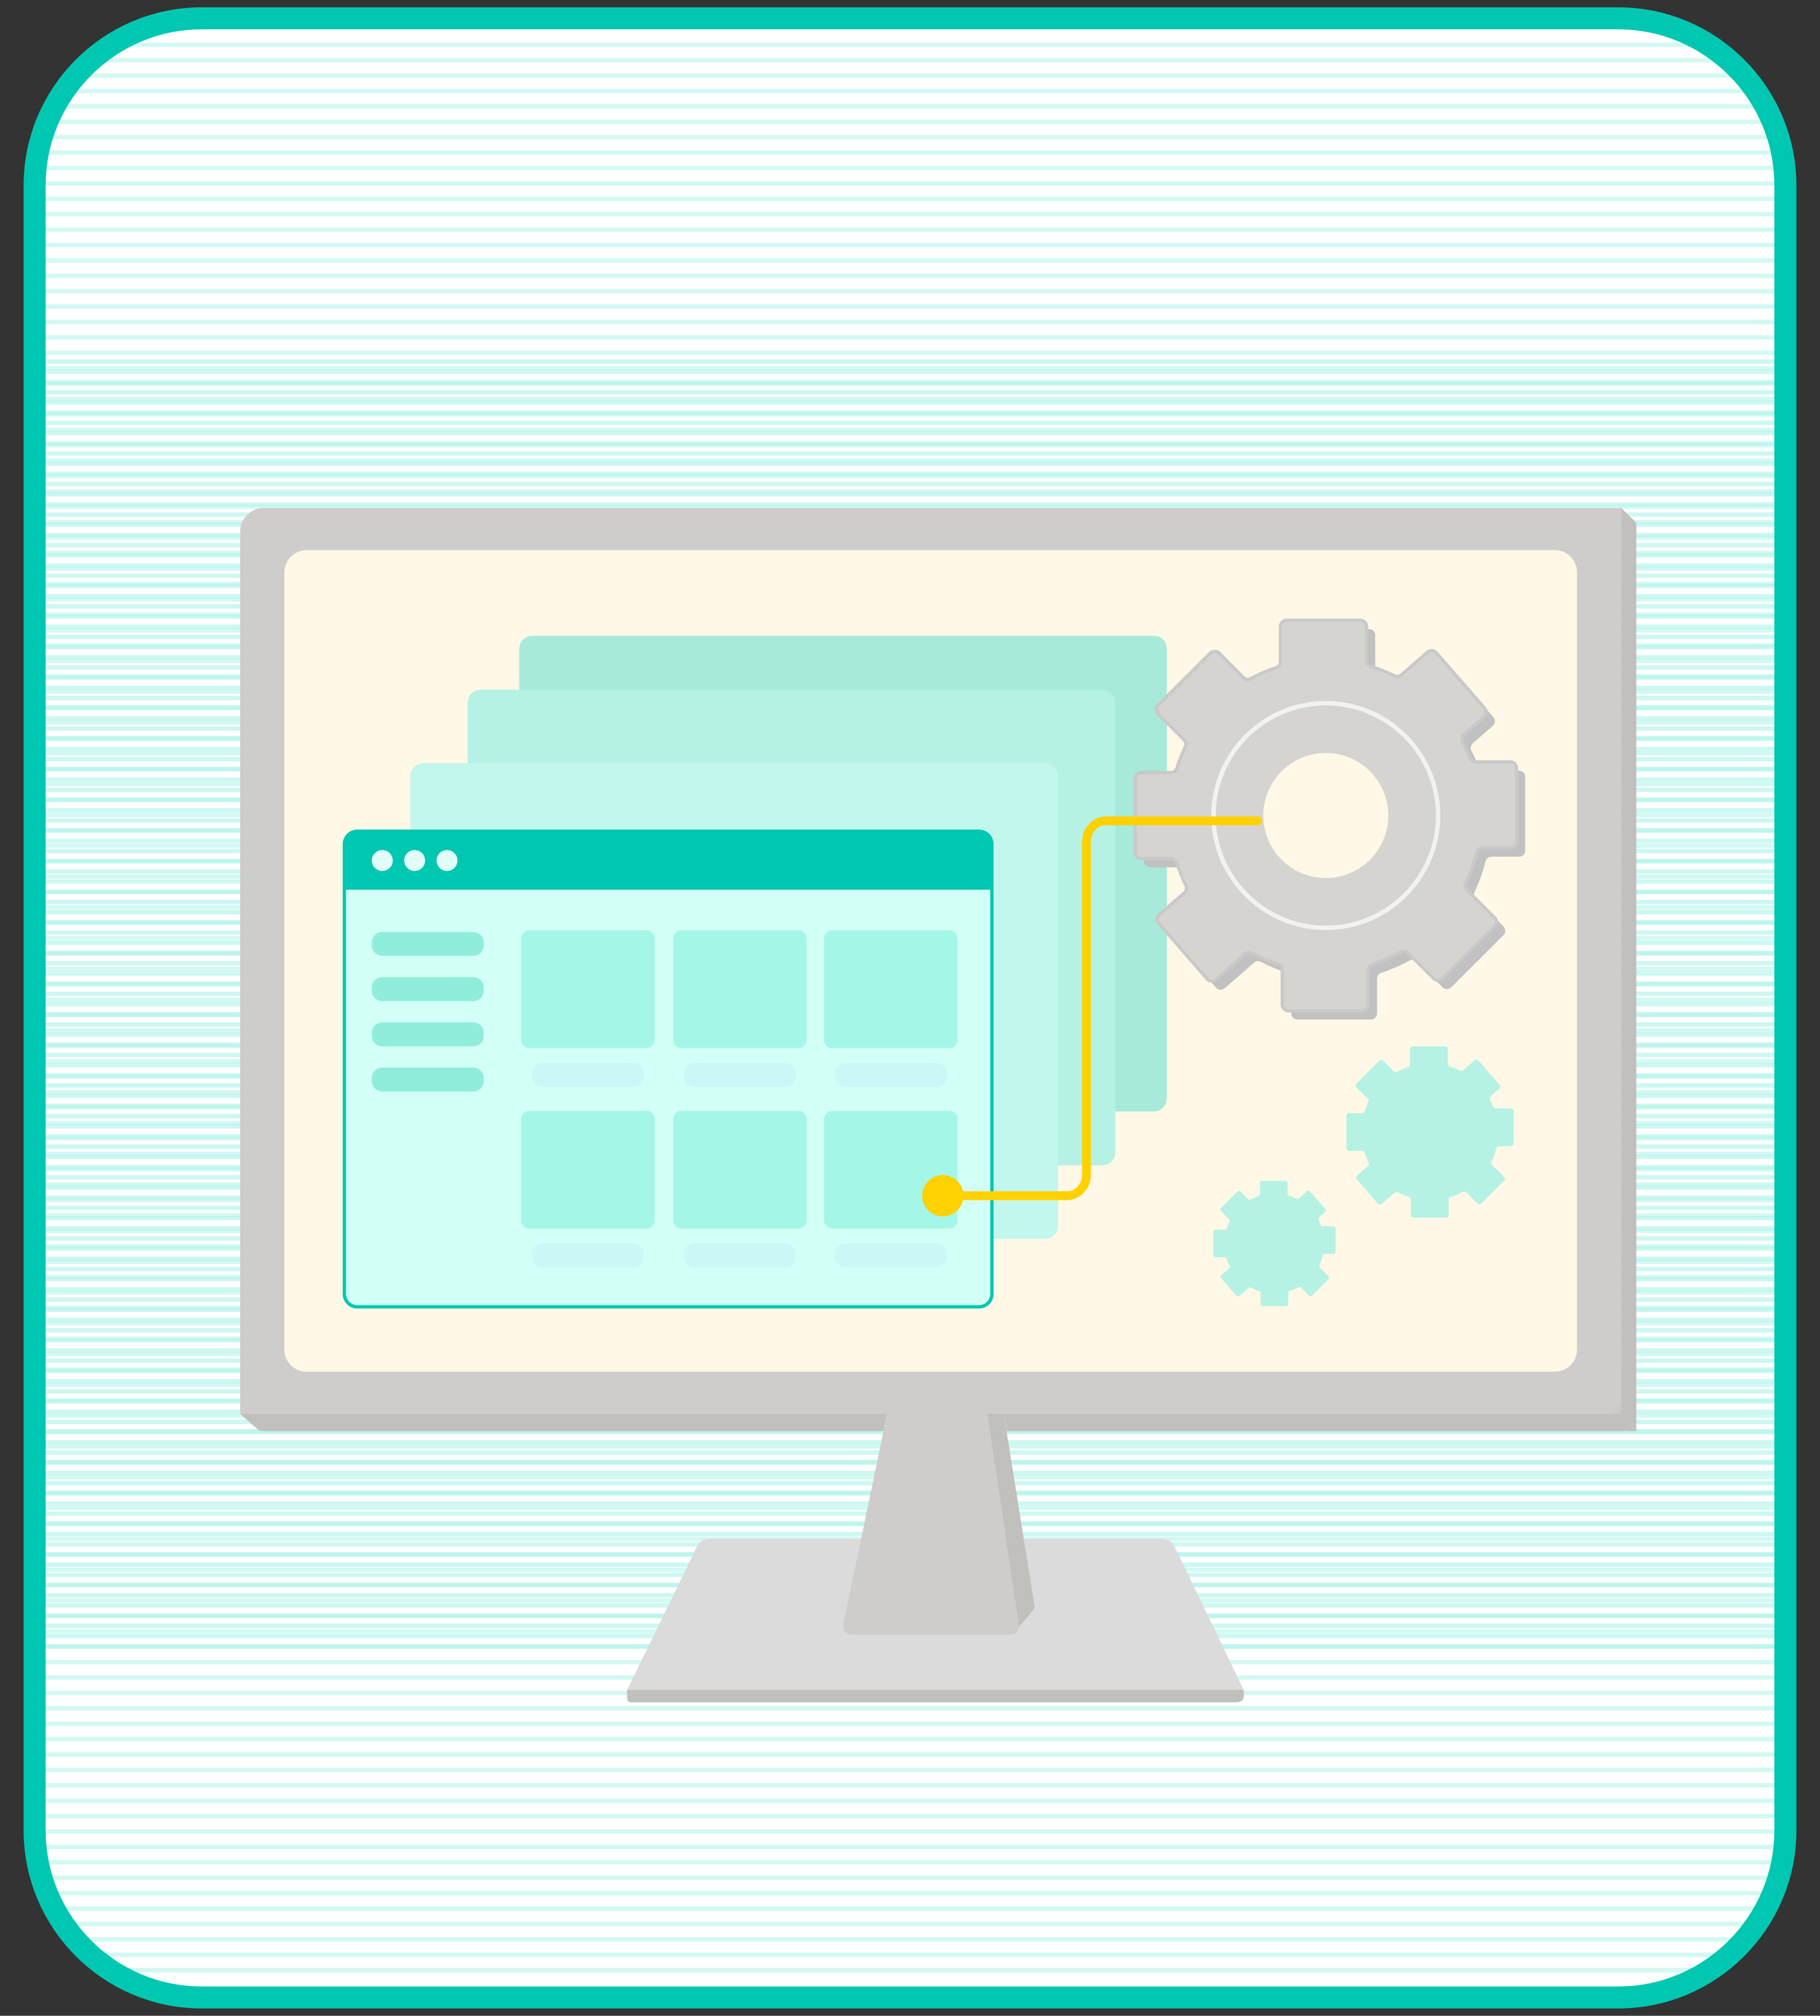 <?xml version="1.0" encoding="utf-8"?>
<!-- Generator: Adobe Illustrator 23.0.3, SVG Export Plug-In . SVG Version: 6.00 Build 0)  -->
<svg version="1.1" xmlns="http://www.w3.org/2000/svg" xmlns:xlink="http://www.w3.org/1999/xlink" x="0px" y="0px"
	 viewBox="0 0 413.21 457.63" style="enable-background:new 0 0 413.21 457.63;" xml:space="preserve">
<rect x="0" y="0" width="413.21" height="457.63" fill="#333333" stroke="none"/>
<style type="text/css">
	.st0{fill:#D7FFF9;}
	.st1{clip-path:url(#SVGID_2_);}
	.st2{fill:#2C4153;}
	.st3{fill:#58595B;}
	.st4{display:none;}
	.st5{display:inline;fill:#C1F4EC;}
	.st6{display:inline;fill:#A2F2E3;}
	.st7{display:inline;}
	.st8{fill:#00C7B1;}
	.st9{fill:none;stroke:#00C7B1;stroke-width:11;stroke-miterlimit:10;}
	.st10{fill:none;stroke:#00C7B1;stroke-width:10;stroke-miterlimit:10;}
	.st11{fill:#C1F4EC;}
	.st12{fill:#A2F2E3;}
	.st13{fill:none;}
	.st14{fill:#FFFFFF;}
	.st15{opacity:0.55;}
	.st16{fill:#AEF4E9;}
	.st17{fill:none;stroke:#AEF4E9;stroke-miterlimit:10;}
	.st18{opacity:0.6;}
	.st19{fill:#C9C9C9;}
	.st20{fill:#CECDCC;}
	.st21{fill:#DBDBDB;}
	.st22{fill:#FFF8E6;}
	.st23{fill:#C1C0BD;}
	.st24{fill:#A7EAD9;}
	.st25{fill:#B6F2E4;}
	.st26{fill:#C1F7EC;}
	.st27{fill:#C1C1C1;}
	.st28{fill:#D6D4D0;}
	.st29{fill:#D2FFF6;}
	.st30{fill:#E1FFF8;}
	.st31{fill:#A4F7E7;}
	.st32{fill:#91EDDB;}
	.st33{fill:#CBF7F6;}
	.st34{fill:#F1F2F2;}
	.st35{fill:#FFD100;}
</style>
<g id="Layer_1">
</g>
<g id="Layer_2">
</g>
<g id="Layer_3">
	<g>
		<path class="st14" d="M368.9,453.46H41.15c-18.39,0-33.29-14.9-33.29-33.29V40.9c0-20.29,16.45-36.74,36.74-36.74h323.53
			c20.55,0,37.21,16.66,37.21,37.21v375.64C405.35,437.14,389.03,453.46,368.9,453.46z"/>
		<g class="st15">
			<rect x="23.61" y="9.66" class="st16" width="366.52" height="1"/>
			<rect x="19.95" y="13.16" class="st16" width="373.02" height="1"/>
			<rect x="16.57" y="16.66" class="st16" width="379.82" height="1"/>
			<rect x="13.94" y="20.15" class="st16" width="385.11" height="1"/>
			<rect x="11.9" y="23.65" class="st16" width="389.23" height="1"/>
			<rect x="10.33" y="27.15" class="st16" width="392.4" height="1"/>
			<rect x="7.86" y="30.64" class="st16" width="397.49" height="1"/>
			<rect x="7.86" y="34.14" class="st16" width="397.49" height="1"/>
			<rect x="7.86" y="37.64" class="st16" width="397.49" height="1"/>
			<rect x="7.86" y="41.14" class="st16" width="397.49" height="1"/>
			<rect x="7.86" y="44.63" class="st16" width="397.49" height="1"/>
			<rect x="7.86" y="48.13" class="st16" width="397.49" height="1"/>
			<rect x="7.86" y="51.63" class="st16" width="397.49" height="1"/>
			<rect x="7.86" y="55.12" class="st16" width="397.49" height="1"/>
			<rect x="7.86" y="58.62" class="st16" width="397.49" height="1"/>
			<rect x="7.86" y="62.12" class="st16" width="397.49" height="1"/>
			<rect x="7.86" y="65.61" class="st16" width="397.49" height="1"/>
			<rect x="7.86" y="69.11" class="st16" width="397.49" height="1"/>
			<rect x="7.86" y="72.61" class="st16" width="397.49" height="1"/>
			<rect x="7.86" y="76.1" class="st16" width="397.49" height="1"/>
			<rect x="7.86" y="79.6" class="st16" width="397.49" height="1"/>
			<rect x="7.86" y="83.1" class="st16" width="397.49" height="1"/>
			<rect x="7.86" y="86.59" class="st16" width="397.49" height="1"/>
			<rect x="7.86" y="90.09" class="st16" width="397.49" height="1"/>
			<rect x="7.86" y="93.59" class="st16" width="397.49" height="1"/>
			<rect x="7.86" y="97.09" class="st16" width="397.49" height="1"/>
			<rect x="7.86" y="100.58" class="st16" width="397.49" height="1"/>
			<rect x="7.86" y="104.08" class="st16" width="397.49" height="1"/>
			<rect x="7.86" y="107.58" class="st16" width="397.49" height="1"/>
			<rect x="7.86" y="111.07" class="st16" width="397.49" height="1"/>
			<rect x="7.86" y="114.57" class="st16" width="397.49" height="1"/>
			<rect x="7.86" y="118.07" class="st16" width="397.49" height="1"/>
			<rect x="7.86" y="121.56" class="st16" width="397.49" height="1"/>
			<rect x="7.86" y="125.06" class="st16" width="397.49" height="1"/>
			<rect x="7.86" y="128.56" class="st16" width="397.49" height="1"/>
			<rect x="7.86" y="132.05" class="st16" width="397.49" height="1"/>
			<rect x="7.86" y="135.55" class="st16" width="397.49" height="1"/>
			<rect x="7.86" y="139.05" class="st16" width="397.49" height="1"/>
			<rect x="7.86" y="142.54" class="st16" width="397.49" height="1"/>
			<rect x="7.86" y="146.04" class="st16" width="397.49" height="1"/>
			<rect x="7.86" y="149.54" class="st16" width="397.49" height="1"/>
			<rect x="7.86" y="153.03" class="st16" width="397.49" height="1"/>
			<rect x="7.86" y="156.53" class="st16" width="397.49" height="1"/>
			<rect x="7.86" y="160.03" class="st16" width="397.49" height="1"/>
			<rect x="7.86" y="163.53" class="st16" width="397.49" height="1"/>
			<rect x="7.86" y="167.02" class="st16" width="397.49" height="1"/>
			<rect x="7.86" y="170.52" class="st16" width="397.49" height="1"/>
			<rect x="7.86" y="174.02" class="st16" width="397.49" height="1"/>
			<rect x="7.86" y="177.51" class="st16" width="397.49" height="1"/>
			<rect x="7.86" y="181.01" class="st16" width="397.49" height="1"/>
			<rect x="7.86" y="184.51" class="st16" width="397.49" height="1"/>
			<rect x="7.86" y="188" class="st16" width="397.49" height="1"/>
			<rect x="7.86" y="191.5" class="st16" width="397.49" height="1"/>
			<rect x="7.86" y="195" class="st16" width="397.49" height="1"/>
			<rect x="7.86" y="198.49" class="st16" width="397.49" height="1"/>
			<rect x="7.86" y="201.99" class="st16" width="397.49" height="1"/>
			<rect x="7.86" y="205.49" class="st16" width="397.49" height="1"/>
			<rect x="7.86" y="208.98" class="st16" width="397.49" height="1"/>
			<rect x="7.86" y="212.48" class="st16" width="397.49" height="1"/>
			<rect x="7.86" y="215.98" class="st16" width="397.49" height="1"/>
			<rect x="7.86" y="219.47" class="st16" width="397.49" height="1"/>
			<rect x="7.86" y="222.97" class="st16" width="397.49" height="1"/>
			<rect x="7.86" y="226.47" class="st16" width="397.49" height="1"/>
			<rect x="7.86" y="229.97" class="st16" width="397.49" height="1"/>
			<rect x="7.86" y="233.46" class="st16" width="397.49" height="1"/>
			<rect x="7.86" y="236.96" class="st16" width="397.49" height="1"/>
			<rect x="7.86" y="240.46" class="st16" width="397.49" height="1"/>
			<rect x="7.86" y="243.95" class="st16" width="397.49" height="1"/>
			<rect x="7.86" y="247.45" class="st16" width="397.49" height="1"/>
			<rect x="7.86" y="250.95" class="st16" width="397.49" height="1"/>
			<rect x="7.86" y="254.44" class="st16" width="397.49" height="1"/>
			<rect x="7.86" y="257.94" class="st16" width="397.49" height="1"/>
			<rect x="7.86" y="261.44" class="st16" width="397.49" height="1"/>
			<rect x="7.86" y="264.93" class="st16" width="397.49" height="1"/>
			<rect x="7.86" y="268.43" class="st16" width="397.49" height="1"/>
			<rect x="7.86" y="271.93" class="st16" width="397.49" height="1"/>
			<rect x="7.86" y="275.43" class="st16" width="397.49" height="1"/>
			<rect x="7.86" y="278.92" class="st16" width="397.49" height="1"/>
			<rect x="7.86" y="282.42" class="st16" width="397.49" height="1"/>
			<rect x="7.86" y="285.92" class="st16" width="397.49" height="1"/>
			<rect x="7.86" y="289.41" class="st16" width="397.49" height="1"/>
			<rect x="7.86" y="292.91" class="st16" width="397.49" height="1"/>
			<rect x="7.86" y="296.41" class="st16" width="397.49" height="1"/>
			<rect x="7.86" y="299.9" class="st16" width="397.49" height="1"/>
			<rect x="7.86" y="303.4" class="st16" width="397.49" height="1"/>
			<rect x="7.86" y="306.9" class="st16" width="397.49" height="1"/>
			<rect x="7.86" y="310.39" class="st16" width="397.49" height="1"/>
			<rect x="7.86" y="313.89" class="st16" width="397.49" height="1"/>
			<rect x="7.86" y="317.39" class="st16" width="397.49" height="1"/>
			<rect x="7.86" y="320.88" class="st16" width="397.49" height="1"/>
			<rect x="7.86" y="324.38" class="st16" width="397.49" height="1"/>
			<rect x="7.86" y="327.88" class="st16" width="397.49" height="1"/>
			<rect x="7.86" y="331.37" class="st16" width="397.49" height="1"/>
			<rect x="7.86" y="334.87" class="st16" width="397.49" height="1"/>
			<rect x="7.86" y="338.37" class="st16" width="397.49" height="1"/>
			<rect x="7.86" y="341.86" class="st16" width="397.49" height="1"/>
			<rect x="7.86" y="345.36" class="st16" width="397.49" height="1"/>
			<rect x="7.86" y="348.86" class="st16" width="397.49" height="1"/>
			<rect x="7.86" y="352.36" class="st16" width="397.49" height="1"/>
			<rect x="7.86" y="355.85" class="st16" width="397.49" height="1"/>
			<rect x="7.86" y="359.35" class="st16" width="397.49" height="1"/>
			<rect x="7.86" y="362.85" class="st16" width="397.49" height="1"/>
			<rect x="7.86" y="366.34" class="st16" width="397.49" height="1"/>
			<rect x="7.86" y="369.84" class="st16" width="397.49" height="1"/>
			<rect x="7.86" y="373.34" class="st16" width="397.49" height="1"/>
			<rect x="7.86" y="376.83" class="st16" width="397.49" height="1"/>
			<rect x="7.86" y="380.33" class="st16" width="397.49" height="1"/>
			<rect x="7.86" y="383.83" class="st16" width="397.49" height="1"/>
			<rect x="7.86" y="387.32" class="st16" width="397.49" height="1"/>
			<rect x="7.86" y="390.82" class="st16" width="397.49" height="1"/>
			<rect x="7.86" y="394.32" class="st16" width="397.49" height="1"/>
			<rect x="7.86" y="397.81" class="st16" width="397.49" height="1"/>
			<rect x="7.86" y="401.31" class="st16" width="397.49" height="1"/>
			<rect x="7.86" y="404.81" class="st16" width="397.49" height="1"/>
			<rect x="7.86" y="408.3" class="st16" width="397.49" height="1"/>
			<rect x="7.86" y="411.8" class="st16" width="397.49" height="1"/>
			<rect x="7.86" y="415.3" class="st16" width="397.49" height="1"/>
			<rect x="7.86" y="418.8" class="st16" width="397.49" height="1"/>
			<rect x="7.86" y="422.29" class="st16" width="397.49" height="1"/>
			<rect x="7.86" y="425.79" class="st16" width="397.49" height="1"/>
			<rect x="10.64" y="429.29" class="st16" width="392.41" height="1"/>
			<rect x="12.27" y="432.78" class="st16" width="389.26" height="1"/>
			<rect x="13.29" y="436.28" class="st16" width="386.24" height="1"/>
			<rect x="16.31" y="439.78" class="st16" width="380.65" height="1"/>
			<rect x="19.66" y="443.27" class="st16" width="373.99" height="1"/>
			<rect x="25.02" y="446.77" class="st16" width="364.21" height="1"/>
		</g>
		<g class="st18">
			<rect x="7.86" y="81.6" class="st16" width="397.49" height="1"/>
			<rect x="7.86" y="83.92" class="st16" width="397.49" height="1"/>
			<rect x="7.86" y="86.23" class="st16" width="397.49" height="1"/>
			<rect x="7.86" y="88.54" class="st16" width="397.49" height="1"/>
			<rect x="7.86" y="90.86" class="st16" width="397.49" height="1"/>
			<rect x="7.86" y="93.17" class="st16" width="397.49" height="1"/>
			<rect x="7.86" y="95.49" class="st16" width="397.49" height="1"/>
			<rect x="7.86" y="97.8" class="st16" width="397.49" height="1"/>
			<rect x="7.86" y="100.12" class="st16" width="397.49" height="1"/>
			<rect x="7.86" y="102.43" class="st16" width="397.49" height="1"/>
			<rect x="7.86" y="104.75" class="st16" width="397.49" height="1"/>
			<rect x="7.86" y="107.06" class="st16" width="397.49" height="1"/>
			<rect x="7.86" y="109.38" class="st16" width="397.49" height="1"/>
			<rect x="7.86" y="111.69" class="st16" width="397.49" height="1"/>
			<rect x="7.86" y="114" class="st16" width="397.49" height="1"/>
			<rect x="7.86" y="116.32" class="st16" width="397.49" height="1"/>
			<rect x="7.86" y="118.63" class="st16" width="397.49" height="1"/>
			<rect x="7.86" y="120.95" class="st16" width="397.49" height="1"/>
			<rect x="7.86" y="123.26" class="st16" width="397.49" height="1"/>
			<rect x="7.86" y="125.58" class="st16" width="397.49" height="1"/>
			<rect x="7.86" y="127.89" class="st16" width="397.49" height="1"/>
			<rect x="7.86" y="130.21" class="st16" width="397.49" height="1"/>
			<rect x="7.86" y="132.52" class="st16" width="397.49" height="1"/>
			<rect x="7.86" y="134.84" class="st16" width="397.49" height="1"/>
			<rect x="7.86" y="137.15" class="st16" width="397.49" height="1"/>
			<rect x="7.86" y="139.46" class="st16" width="397.49" height="1"/>
			<rect x="7.86" y="141.78" class="st16" width="397.49" height="1"/>
			<rect x="7.86" y="144.09" class="st16" width="397.49" height="1"/>
			<rect x="7.86" y="146.41" class="st16" width="397.49" height="1"/>
			<rect x="7.86" y="148.72" class="st16" width="397.49" height="1"/>
			<rect x="7.86" y="151.04" class="st16" width="397.49" height="1"/>
			<rect x="7.86" y="153.35" class="st16" width="397.49" height="1"/>
			<rect x="7.86" y="155.67" class="st16" width="397.49" height="1"/>
			<rect x="7.86" y="157.98" class="st16" width="397.49" height="1"/>
			<rect x="7.86" y="160.29" class="st16" width="397.49" height="1"/>
			<rect x="7.86" y="162.61" class="st16" width="397.49" height="1"/>
			<rect x="7.86" y="164.92" class="st16" width="397.49" height="1"/>
			<rect x="7.86" y="167.24" class="st16" width="397.49" height="1"/>
			<rect x="7.86" y="169.55" class="st16" width="397.49" height="1"/>
			<rect x="7.86" y="171.87" class="st16" width="397.49" height="1"/>
			<rect x="7.86" y="174.18" class="st16" width="397.49" height="1"/>
			<rect x="7.86" y="176.5" class="st16" width="397.49" height="1"/>
			<rect x="7.86" y="178.81" class="st16" width="397.49" height="1"/>
			<rect x="7.86" y="181.13" class="st16" width="397.49" height="1"/>
			<rect x="7.86" y="183.44" class="st16" width="397.49" height="1"/>
			<rect x="7.86" y="185.75" class="st16" width="397.49" height="1"/>
			<rect x="7.86" y="188.07" class="st16" width="397.49" height="1"/>
			<rect x="7.86" y="190.38" class="st16" width="397.49" height="1"/>
			<rect x="7.86" y="192.7" class="st16" width="397.49" height="1"/>
			<rect x="7.86" y="195.01" class="st16" width="397.49" height="1"/>
			<rect x="7.86" y="197.33" class="st16" width="397.49" height="1"/>
			<rect x="7.86" y="199.64" class="st16" width="397.49" height="1"/>
			<rect x="7.86" y="201.96" class="st16" width="397.49" height="1"/>
			<rect x="7.86" y="204.27" class="st16" width="397.49" height="1"/>
			<rect x="7.86" y="206.59" class="st16" width="397.49" height="1"/>
			<rect x="7.86" y="208.9" class="st16" width="397.49" height="1"/>
			<rect x="7.86" y="211.21" class="st16" width="397.49" height="1"/>
			<rect x="7.86" y="213.53" class="st16" width="397.49" height="1"/>
			<rect x="7.86" y="215.84" class="st16" width="397.49" height="1"/>
			<rect x="7.86" y="218.16" class="st16" width="397.49" height="1"/>
			<rect x="7.86" y="220.47" class="st16" width="397.49" height="1"/>
			<rect x="7.86" y="222.79" class="st16" width="397.49" height="1"/>
			<rect x="7.86" y="225.1" class="st16" width="397.49" height="1"/>
			<rect x="7.86" y="227.42" class="st16" width="397.49" height="1"/>
			<rect x="7.86" y="229.73" class="st16" width="397.49" height="1"/>
			<rect x="7.86" y="232.05" class="st16" width="397.49" height="1"/>
			<rect x="7.86" y="234.36" class="st16" width="397.49" height="1"/>
			<rect x="7.86" y="236.67" class="st16" width="397.49" height="1"/>
			<rect x="7.86" y="238.99" class="st16" width="397.49" height="1"/>
			<rect x="7.86" y="241.3" class="st16" width="397.49" height="1"/>
			<rect x="7.86" y="243.62" class="st16" width="397.49" height="1"/>
			<rect x="7.86" y="245.93" class="st16" width="397.49" height="1"/>
			<rect x="7.86" y="248.25" class="st16" width="397.49" height="1"/>
			<rect x="7.86" y="250.56" class="st16" width="397.49" height="1"/>
			<rect x="7.86" y="252.88" class="st16" width="397.49" height="1"/>
			<rect x="7.86" y="255.19" class="st16" width="397.49" height="1"/>
			<rect x="7.86" y="257.51" class="st16" width="397.49" height="1"/>
			<rect x="7.86" y="259.82" class="st16" width="397.49" height="1"/>
			<rect x="7.86" y="262.13" class="st16" width="397.49" height="1"/>
			<rect x="7.86" y="264.45" class="st16" width="397.49" height="1"/>
			<rect x="7.86" y="266.76" class="st16" width="397.49" height="1"/>
			<rect x="7.86" y="269.08" class="st16" width="397.49" height="1"/>
			<rect x="7.86" y="271.39" class="st16" width="397.49" height="1"/>
			<rect x="7.86" y="273.71" class="st16" width="397.49" height="1"/>
			<rect x="7.86" y="276.02" class="st16" width="397.49" height="1"/>
			<rect x="7.86" y="278.34" class="st16" width="397.49" height="1"/>
			<rect x="7.86" y="280.65" class="st16" width="397.49" height="1"/>
			<rect x="7.86" y="282.96" class="st16" width="397.49" height="1"/>
			<rect x="7.86" y="285.28" class="st16" width="397.49" height="1"/>
			<rect x="7.86" y="287.59" class="st16" width="397.49" height="1"/>
			<rect x="7.86" y="289.91" class="st16" width="397.49" height="1"/>
			<rect x="7.86" y="292.22" class="st16" width="397.49" height="1"/>
			<rect x="7.86" y="294.54" class="st16" width="397.49" height="1"/>
			<rect x="7.86" y="296.85" class="st16" width="397.49" height="1"/>
			<rect x="7.86" y="299.17" class="st16" width="397.49" height="1"/>
			<rect x="7.86" y="301.48" class="st16" width="397.49" height="1"/>
			<rect x="7.86" y="303.8" class="st16" width="397.49" height="1"/>
			<rect x="7.86" y="306.11" class="st16" width="397.49" height="1"/>
			<rect x="7.86" y="308.42" class="st16" width="397.49" height="1"/>
			<rect x="7.86" y="310.74" class="st16" width="397.49" height="1"/>
			<rect x="7.86" y="313.05" class="st16" width="397.49" height="1"/>
			<rect x="7.86" y="315.37" class="st16" width="397.49" height="1"/>
			<rect x="7.86" y="317.68" class="st16" width="397.49" height="1"/>
			<rect x="7.86" y="320" class="st16" width="397.49" height="1"/>
			<rect x="7.86" y="322.31" class="st16" width="397.49" height="1"/>
			<rect x="7.86" y="324.63" class="st16" width="397.49" height="1"/>
			<rect x="7.86" y="326.94" class="st16" width="397.49" height="1"/>
			<rect x="7.86" y="329.26" class="st16" width="397.49" height="1"/>
			<rect x="7.86" y="331.57" class="st16" width="397.49" height="1"/>
			<rect x="7.86" y="333.88" class="st16" width="397.49" height="1"/>
			<rect x="7.86" y="336.2" class="st16" width="397.49" height="1"/>
			<rect x="7.86" y="338.51" class="st16" width="397.49" height="1"/>
			<rect x="7.86" y="340.83" class="st16" width="397.49" height="1"/>
			<rect x="7.86" y="343.14" class="st16" width="397.49" height="1"/>
			<rect x="7.86" y="345.46" class="st16" width="397.49" height="1"/>
			<rect x="7.86" y="347.77" class="st16" width="397.49" height="1"/>
			<rect x="7.86" y="350.09" class="st16" width="397.49" height="1"/>
			<rect x="7.86" y="352.4" class="st16" width="397.49" height="1"/>
			<rect x="7.86" y="354.72" class="st16" width="397.49" height="1"/>
			<rect x="7.86" y="357.03" class="st16" width="397.49" height="1"/>
			<rect x="7.86" y="359.34" class="st16" width="397.49" height="1"/>
			<rect x="7.86" y="361.66" class="st16" width="397.49" height="1"/>
			<rect x="7.86" y="363.97" class="st16" width="397.49" height="1"/>
			<rect x="7.86" y="366.29" class="st16" width="397.49" height="1"/>
			<rect x="7.86" y="368.6" class="st16" width="397.49" height="1"/>
			<rect x="7.86" y="370.92" class="st16" width="397.49" height="1"/>
			<rect x="7.86" y="373.23" class="st16" width="397.49" height="1"/>
		</g>
		<path class="st8" d="M367.41,455.96H45.8c-22.3,0-40.44-18.14-40.44-40.44V42.1C5.36,19.8,23.5,1.66,45.8,1.66h321.61
			c22.3,0,40.44,18.14,40.44,40.44v373.43C407.85,437.82,389.71,455.96,367.41,455.96z M45.8,6.66c-19.54,0-35.44,15.9-35.44,35.44
			v373.43c0,19.54,15.9,35.44,35.44,35.44h321.61c19.54,0,35.44-15.9,35.44-35.44V42.1c0-19.54-15.9-35.44-35.44-35.44H45.8z"/>
		<g>
			<rect x="360.57" y="311.41" class="st19" width="9.24" height="11.52"/>
			<path class="st20" d="M364.04,320.98H54.51V120.71c0-2.98,2.41-5.39,5.39-5.39h308.2v201.59
				C368.1,319.16,366.28,320.98,364.04,320.98z"/>
			<path class="st21" d="M282.38,383.66h-140l15.9-32.64c0.51-1.04,1.56-1.7,2.72-1.7h102.92c1.16,0,2.22,0.67,2.73,1.71
				L282.38,383.66z"/>
			<path class="st20" d="M201.48,320.63l-10.03,48.16c-0.25,1.19,0.66,2.3,1.87,2.3h36.11c1.17,0,2.06-1.04,1.89-2.19l-7.26-48.26
				H201.48z"/>
			<path class="st22" d="M353,311.41H69.61c-2.79,0-5.04-2.26-5.04-5.04V129.93c0-2.79,2.26-5.04,5.04-5.04H353
				c2.79,0,5.04,2.26,5.04,5.04v176.44C358.05,309.15,355.79,311.41,353,311.41z"/>
			<path class="st23" d="M142.38,383.63h140v1.68c0,0.64-0.79,1.16-1.77,1.16H143.48c-0.61,0-1.1-0.32-1.1-0.72V383.63z"/>
			<path class="st23" d="M224.1,320.98l7.28,48.36l3.26-3.9c0.2-0.24,0.29-0.56,0.24-0.88l-6.99-43.59H224.1z"/>
			<path class="st23" d="M54.51,320.98l4,3.51c0.29,0.25,0.66,0.39,1.04,0.39h141.04l0.81-3.9H54.51z"/>
			<polygon class="st23" points="227.9,320.98 228.53,324.88 371.51,324.88 368.1,320.98 			"/>
			<path class="st23" d="M368.1,115.32v205.66l3.41,3.9V119.15c0-0.32-0.13-0.62-0.35-0.84L368.1,115.32z"/>
			<path class="st24" d="M262,252.32H120.81c-1.61,0-2.92-1.31-2.92-2.92V147.26c0-1.61,1.31-2.92,2.92-2.92H262
				c1.61,0,2.92,1.31,2.92,2.92V249.4C264.92,251.01,263.62,252.32,262,252.32z"/>
			<path class="st25" d="M250.28,264.57H109.09c-1.61,0-2.92-1.31-2.92-2.92V159.51c0-1.61,1.31-2.92,2.92-2.92h141.19
				c1.61,0,2.92,1.31,2.92,2.92v102.14C253.2,263.26,251.89,264.57,250.28,264.57z"/>
			<path class="st26" d="M237.27,281.26H96.08c-1.61,0-2.92-1.31-2.92-2.92V176.2c0-1.61,1.31-2.92,2.92-2.92h141.19
				c1.61,0,2.92,1.31,2.92,2.92v102.14C240.19,279.95,238.88,281.26,237.27,281.26z"/>
			<path class="st27" d="M346.28,193.1v-16.74c0-0.77-0.62-1.39-1.39-1.39h-7.84c-0.57,0-1.08-0.35-1.29-0.89
				c-0.5-1.24-1.06-2.45-1.69-3.62c-0.31-0.58-0.19-1.29,0.3-1.72l4.55-3.96c0.58-0.5,0.64-1.38,0.14-1.96l-10.99-12.63
				c-0.5-0.58-1.38-0.64-1.96-0.14l-5.99,5.21c-0.43,0.37-1.03,0.44-1.53,0.19c-1.71-0.85-3.51-1.56-5.36-2.13
				c-0.59-0.18-1-0.71-1-1.33v-7.77c0-0.77-0.62-1.39-1.39-1.39h-16.74c-0.77,0-1.39,0.62-1.39,1.39v8.04c0,0.6-0.39,1.12-0.96,1.31
				c-2,0.67-3.93,1.51-5.75,2.5c-0.54,0.3-1.21,0.21-1.65-0.23l-5.58-5.58c-0.54-0.54-1.42-0.54-1.97,0l-11.84,11.84
				c-0.54,0.54-0.54,1.42,0,1.97l5.92,5.92c0.42,0.42,0.52,1.06,0.25,1.59c-0.76,1.55-1.4,3.15-1.93,4.82
				c-0.18,0.58-0.71,0.98-1.32,0.98h-6.75c-0.77,0-1.39,0.62-1.39,1.39v16.74c0,0.77,0.62,1.39,1.39,1.39h6.75
				c0.61,0,1.14,0.4,1.32,0.98c0.56,1.76,1.25,3.46,2.07,5.09c0.29,0.57,0.16,1.26-0.32,1.68l-5.72,4.98
				c-0.58,0.5-0.64,1.38-0.14,1.96l10.99,12.63c0.5,0.58,1.38,0.64,1.96,0.14l6.7-5.83c0.44-0.38,1.06-0.44,1.57-0.17
				c1.86,0.99,3.81,1.82,5.85,2.46c0.58,0.18,0.98,0.71,0.98,1.32v7.91c0,0.77,0.62,1.39,1.39,1.39h16.74
				c0.77,0,1.39-0.62,1.39-1.39v-7.91c0-0.61,0.4-1.13,0.98-1.32c2.23-0.71,4.36-1.63,6.38-2.75c0.54-0.3,1.22-0.22,1.66,0.22
				l5.85,5.85c0.54,0.54,1.42,0.54,1.97,0l11.84-11.84c0.54-0.54,0.54-1.42,0-1.97l-6.29-6.29c-0.42-0.42-0.52-1.06-0.26-1.59
				c1.05-2.18,1.89-4.49,2.48-6.9c0.15-0.63,0.7-1.07,1.35-1.07h6.31C345.66,194.49,346.28,193.87,346.28,193.1z"/>
			<g>
				<path class="st28" d="M344.28,191.1v-16.74c0-0.77-0.62-1.39-1.39-1.39h-7.84c-0.57,0-1.08-0.35-1.29-0.89
					c-0.5-1.24-1.06-2.45-1.69-3.62c-0.31-0.58-0.19-1.29,0.3-1.72l4.55-3.96c0.58-0.5,0.64-1.38,0.14-1.96l-10.99-12.63
					c-0.5-0.58-1.38-0.64-1.96-0.14l-5.99,5.21c-0.43,0.37-1.03,0.44-1.53,0.19c-1.71-0.85-3.51-1.56-5.36-2.13
					c-0.59-0.18-1-0.71-1-1.33v-7.77c0-0.77-0.62-1.39-1.39-1.39h-16.74c-0.77,0-1.39,0.62-1.39,1.39v8.04
					c0,0.6-0.39,1.12-0.96,1.31c-2,0.67-3.93,1.51-5.75,2.5c-0.54,0.3-1.21,0.21-1.65-0.23l-5.58-5.58c-0.54-0.54-1.42-0.54-1.97,0
					l-11.84,11.84c-0.54,0.54-0.54,1.42,0,1.97l5.92,5.92c0.42,0.42,0.52,1.06,0.25,1.59c-0.76,1.55-1.4,3.15-1.93,4.82
					c-0.18,0.58-0.71,0.98-1.32,0.98h-6.75c-0.77,0-1.39,0.62-1.39,1.39v16.74c0,0.77,0.62,1.39,1.39,1.39h6.75
					c0.61,0,1.14,0.4,1.32,0.98c0.56,1.76,1.25,3.46,2.07,5.09c0.29,0.57,0.16,1.26-0.32,1.68l-5.72,4.98
					c-0.58,0.5-0.64,1.38-0.14,1.96l10.99,12.63c0.5,0.58,1.38,0.64,1.96,0.14l6.7-5.83c0.44-0.38,1.06-0.44,1.57-0.17
					c1.86,0.99,3.81,1.82,5.85,2.46c0.58,0.18,0.98,0.71,0.98,1.32v7.91c0,0.77,0.62,1.39,1.39,1.39h16.74
					c0.77,0,1.39-0.62,1.39-1.39v-7.91c0-0.61,0.4-1.13,0.98-1.32c2.23-0.71,4.36-1.63,6.38-2.75c0.54-0.3,1.22-0.22,1.66,0.22
					l5.85,5.85c0.54,0.54,1.42,0.54,1.97,0l11.84-11.84c0.54-0.54,0.54-1.42,0-1.97l-6.29-6.29c-0.42-0.42-0.52-1.06-0.26-1.59
					c1.05-2.18,1.89-4.49,2.48-6.9c0.15-0.63,0.7-1.07,1.35-1.07h6.31C343.66,192.49,344.28,191.87,344.28,191.1z"/>
				<path class="st19" d="M309.26,229.83h-16.74c-0.97,0-1.77-0.79-1.77-1.77v-7.91c0-0.44-0.29-0.82-0.72-0.96
					c-2.04-0.65-4.03-1.49-5.91-2.49c-0.38-0.2-0.83-0.16-1.14,0.12l-6.7,5.83c-0.36,0.31-0.81,0.47-1.28,0.43
					c-0.47-0.03-0.9-0.25-1.21-0.6l-10.99-12.63c-0.64-0.74-0.56-1.85,0.17-2.49l5.72-4.98c0.35-0.3,0.44-0.81,0.23-1.23
					c-0.82-1.64-1.52-3.37-2.09-5.15c-0.14-0.43-0.52-0.72-0.96-0.72h-6.75c-0.97,0-1.77-0.79-1.77-1.77v-16.74
					c0-0.97,0.79-1.77,1.77-1.77h6.75c0.44,0,0.82-0.29,0.96-0.72c0.53-1.67,1.19-3.3,1.95-4.87c0.19-0.39,0.12-0.86-0.18-1.16
					l-5.92-5.92c-0.33-0.33-0.52-0.78-0.52-1.25s0.18-0.92,0.52-1.25L274.53,148c0.67-0.67,1.83-0.67,2.5,0l5.58,5.58
					c0.32,0.32,0.8,0.38,1.21,0.16c1.86-1.01,3.81-1.86,5.81-2.53c0.42-0.14,0.71-0.53,0.71-0.96v-8.04c0-0.97,0.79-1.77,1.77-1.77
					h16.74c0.97,0,1.77,0.79,1.77,1.77v7.77c0,0.45,0.29,0.83,0.73,0.97c1.86,0.57,3.68,1.29,5.42,2.15
					c0.37,0.19,0.81,0.13,1.12-0.13l5.99-5.21c0.36-0.31,0.81-0.46,1.28-0.43c0.47,0.03,0.9,0.25,1.21,0.6l10.99,12.63
					c0.64,0.73,0.56,1.85-0.17,2.49l-4.55,3.96c-0.36,0.31-0.45,0.83-0.22,1.26c0.65,1.2,1.22,2.43,1.71,3.66
					c0.16,0.39,0.53,0.65,0.94,0.65h7.84c0.97,0,1.77,0.79,1.77,1.77v16.74c0,0.97-0.79,1.77-1.77,1.77h-6.31
					c-0.46,0-0.87,0.32-0.98,0.79c-0.58,2.39-1.43,4.74-2.51,6.97c-0.19,0.39-0.11,0.86,0.19,1.16l6.29,6.29
					c0.69,0.69,0.69,1.81,0,2.5l-11.84,11.84c-0.67,0.67-1.83,0.67-2.5,0l-5.85-5.84c-0.32-0.32-0.8-0.38-1.21-0.16
					c-2.05,1.13-4.21,2.07-6.45,2.78c-0.43,0.14-0.72,0.52-0.72,0.96v7.91C311.02,229.03,310.23,229.83,309.26,229.83z
					 M283.63,215.83c0.29,0,0.58,0.07,0.84,0.21c1.85,0.98,3.79,1.8,5.79,2.44c0.74,0.24,1.24,0.91,1.24,1.68v7.91
					c0,0.56,0.46,1.02,1.02,1.02h16.74c0.56,0,1.02-0.46,1.02-1.02v-7.91c0-0.76,0.5-1.44,1.24-1.67c2.18-0.69,4.31-1.61,6.31-2.72
					c0.7-0.39,1.55-0.27,2.1,0.28l5.85,5.85c0.38,0.38,1.05,0.38,1.44,0l11.84-11.84c0.19-0.19,0.3-0.45,0.3-0.72
					c0-0.27-0.11-0.53-0.3-0.72l-6.29-6.29c-0.53-0.53-0.66-1.34-0.33-2.02c1.06-2.19,1.88-4.49,2.45-6.83
					c0.2-0.8,0.9-1.36,1.71-1.36h6.31c0.56,0,1.02-0.46,1.02-1.02v-16.74c0-0.56-0.46-1.02-1.02-1.02h-7.84
					c-0.72,0-1.36-0.44-1.64-1.12c-0.48-1.2-1.04-2.41-1.68-3.58c-0.4-0.74-0.24-1.63,0.38-2.18l4.55-3.96
					c0.42-0.37,0.47-1.01,0.1-1.43l-10.99-12.63c-0.18-0.2-0.43-0.33-0.7-0.35c-0.27-0.02-0.53,0.07-0.74,0.25l-5.99,5.21
					c-0.54,0.47-1.3,0.56-1.95,0.24c-1.7-0.84-3.48-1.55-5.3-2.11c-0.76-0.23-1.26-0.91-1.26-1.68v-7.77c0-0.56-0.46-1.02-1.02-1.02
					h-16.74c-0.56,0-1.02,0.46-1.02,1.02v8.04c0,0.76-0.49,1.43-1.22,1.67c-1.96,0.65-3.87,1.48-5.69,2.47
					c-0.7,0.38-1.54,0.27-2.1-0.29l-5.58-5.58c-0.38-0.38-1.05-0.39-1.44,0l-11.84,11.84c-0.19,0.19-0.3,0.45-0.3,0.72
					s0.11,0.53,0.3,0.72l5.92,5.92c0.53,0.53,0.66,1.34,0.32,2.02c-0.75,1.53-1.39,3.13-1.91,4.76c-0.24,0.74-0.91,1.24-1.67,1.24
					h-6.75c-0.56,0-1.02,0.46-1.02,1.02v16.74c0,0.56,0.46,1.02,1.02,1.02h6.75c0.77,0,1.44,0.5,1.68,1.24
					c0.55,1.74,1.24,3.43,2.04,5.04c0.36,0.73,0.2,1.6-0.41,2.13l-5.72,4.98c-0.42,0.37-0.47,1.01-0.1,1.43l10.99,12.63
					c0.18,0.21,0.43,0.33,0.7,0.35c0.27,0.03,0.53-0.07,0.74-0.25l6.7-5.83C282.81,215.97,283.21,215.83,283.63,215.83z"/>
			</g>
			<path class="st25" d="M343.64,259.59v-7.35c0-0.34-0.27-0.61-0.61-0.61h-3.44c-0.25,0-0.47-0.16-0.56-0.39
				c-0.22-0.55-0.47-1.08-0.74-1.59c-0.14-0.25-0.09-0.56,0.13-0.75l2-1.74c0.25-0.22,0.28-0.61,0.06-0.86l-4.82-5.54
				c-0.22-0.25-0.61-0.28-0.86-0.06l-2.63,2.28c-0.19,0.16-0.45,0.19-0.67,0.08c-0.75-0.37-1.54-0.69-2.35-0.93
				c-0.26-0.08-0.44-0.31-0.44-0.58v-3.41c0-0.34-0.27-0.61-0.61-0.61h-7.35c-0.34,0-0.61,0.27-0.61,0.61v3.53
				c0,0.26-0.17,0.49-0.42,0.58c-0.88,0.29-1.72,0.66-2.52,1.1c-0.24,0.13-0.53,0.09-0.72-0.1l-2.45-2.45
				c-0.24-0.24-0.62-0.24-0.86,0l-5.2,5.2c-0.24,0.24-0.24,0.62,0,0.86l2.6,2.6c0.18,0.18,0.23,0.46,0.11,0.7
				c-0.33,0.68-0.62,1.38-0.85,2.11c-0.08,0.25-0.31,0.43-0.58,0.43h-2.96c-0.34,0-0.61,0.27-0.61,0.61v7.35
				c0,0.34,0.27,0.61,0.61,0.61h2.96c0.27,0,0.5,0.18,0.58,0.43c0.25,0.77,0.55,1.52,0.91,2.24c0.13,0.25,0.07,0.55-0.14,0.74
				l-2.51,2.18c-0.25,0.22-0.28,0.61-0.06,0.86l4.82,5.54c0.22,0.25,0.61,0.28,0.86,0.06l2.94-2.56c0.19-0.17,0.46-0.19,0.69-0.07
				c0.82,0.43,1.67,0.8,2.57,1.08c0.25,0.08,0.43,0.31,0.43,0.58v3.47c0,0.34,0.27,0.61,0.61,0.61h7.35c0.34,0,0.61-0.27,0.61-0.61
				v-3.47c0-0.27,0.18-0.5,0.43-0.58c0.98-0.31,1.91-0.72,2.8-1.21c0.24-0.13,0.53-0.1,0.73,0.1l2.57,2.57
				c0.24,0.24,0.62,0.24,0.86,0l5.2-5.2c0.24-0.24,0.24-0.62,0-0.86l-2.76-2.76c-0.18-0.18-0.23-0.46-0.11-0.7
				c0.46-0.96,0.83-1.97,1.09-3.03c0.07-0.27,0.31-0.47,0.59-0.47h2.77C343.36,260.2,343.64,259.93,343.64,259.59z"/>
			<path class="st25" d="M303.24,284.2v-5.37c0-0.25-0.2-0.45-0.45-0.45h-2.51c-0.18,0-0.34-0.11-0.41-0.28
				c-0.16-0.4-0.34-0.79-0.54-1.16c-0.1-0.18-0.06-0.41,0.1-0.55l1.46-1.27c0.19-0.16,0.21-0.44,0.04-0.63l-3.52-4.05
				c-0.16-0.19-0.44-0.21-0.63-0.04l-1.92,1.67c-0.14,0.12-0.33,0.14-0.49,0.06c-0.55-0.27-1.12-0.5-1.72-0.68
				c-0.19-0.06-0.32-0.23-0.32-0.42v-2.49c0-0.25-0.2-0.45-0.45-0.45h-5.37c-0.25,0-0.45,0.2-0.45,0.45v2.58
				c0,0.19-0.13,0.36-0.31,0.42c-0.64,0.21-1.26,0.48-1.84,0.8c-0.17,0.1-0.39,0.07-0.53-0.07l-1.79-1.79
				c-0.17-0.17-0.46-0.17-0.63,0l-3.79,3.79c-0.17,0.17-0.17,0.46,0,0.63l1.9,1.9c0.14,0.14,0.17,0.34,0.08,0.51
				c-0.24,0.5-0.45,1.01-0.62,1.54c-0.06,0.19-0.23,0.31-0.42,0.31h-2.16c-0.25,0-0.45,0.2-0.45,0.45v5.37
				c0,0.25,0.2,0.45,0.45,0.45h2.16c0.2,0,0.36,0.13,0.42,0.31c0.18,0.56,0.4,1.11,0.66,1.63c0.09,0.18,0.05,0.4-0.1,0.54l-1.83,1.6
				c-0.19,0.16-0.21,0.44-0.04,0.63l3.52,4.05c0.16,0.19,0.44,0.21,0.63,0.04l2.15-1.87c0.14-0.12,0.34-0.14,0.5-0.05
				c0.6,0.32,1.22,0.58,1.87,0.79c0.19,0.06,0.31,0.23,0.31,0.42v2.53c0,0.25,0.2,0.45,0.45,0.45h5.37c0.25,0,0.45-0.2,0.45-0.45
				v-2.54c0-0.19,0.13-0.36,0.31-0.42c0.71-0.23,1.4-0.52,2.04-0.88c0.17-0.1,0.39-0.07,0.53,0.07l1.87,1.87
				c0.17,0.17,0.46,0.17,0.63,0l3.79-3.79c0.17-0.17,0.17-0.46,0-0.63l-2.02-2.02c-0.13-0.13-0.17-0.34-0.08-0.51
				c0.34-0.7,0.61-1.44,0.79-2.21c0.05-0.2,0.22-0.34,0.43-0.34h2.02C303.04,284.65,303.24,284.45,303.24,284.2z"/>
			<circle class="st22" cx="301.01" cy="185.14" r="14.19"/>
			<g>
				<g>
					<path class="st29" d="M222.29,296.68H81.1c-1.61,0-2.92-1.31-2.92-2.92V191.62c0-1.61,1.31-2.92,2.92-2.92h141.19
						c1.61,0,2.92,1.31,2.92,2.92v102.14C225.21,295.37,223.9,296.68,222.29,296.68z"/>
					<path class="st8" d="M222.29,297.06H81.1c-1.82,0-3.29-1.48-3.29-3.29V191.62c0-1.82,1.48-3.29,3.29-3.29h141.19
						c1.82,0,3.29,1.48,3.29,3.29v102.14C225.59,295.58,224.11,297.06,222.29,297.06z M81.1,189.07c-1.4,0-2.54,1.14-2.54,2.54
						v102.14c0,1.4,1.14,2.54,2.54,2.54h141.19c1.4,0,2.54-1.14,2.54-2.54V191.62c0-1.4-1.14-2.54-2.54-2.54H81.1z"/>
				</g>
				<path class="st8" d="M225.21,202H78.18v-10.39c0-1.61,1.31-2.92,2.92-2.92h141.19c1.61,0,2.92,1.31,2.92,2.92V202z"/>
				<circle class="st30" cx="86.8" cy="195.35" r="2.38"/>
				<circle class="st30" cx="94.14" cy="195.35" r="2.38"/>
				<circle class="st30" cx="101.49" cy="195.35" r="2.38"/>
				<path class="st31" d="M146.77,237.93h-26.58c-1.03,0-1.87-0.84-1.87-1.87v-23.01c0-1.03,0.84-1.87,1.87-1.87h26.58
					c1.03,0,1.87,0.84,1.87,1.87v23.01C148.64,237.09,147.81,237.93,146.77,237.93z"/>
				<path class="st31" d="M181.27,237.93h-26.58c-1.03,0-1.87-0.84-1.87-1.87v-23.01c0-1.03,0.84-1.87,1.87-1.87h26.58
					c1.03,0,1.87,0.84,1.87,1.87v23.01C183.14,237.09,182.3,237.93,181.27,237.93z"/>
				<path class="st31" d="M215.54,237.93h-26.58c-1.03,0-1.87-0.84-1.87-1.87v-23.01c0-1.03,0.84-1.87,1.87-1.87h26.58
					c1.03,0,1.87,0.84,1.87,1.87v23.01C217.41,237.09,216.57,237.93,215.54,237.93z"/>
				<path class="st32" d="M107.48,217.01H86.76c-1.29,0-2.34-1.05-2.34-2.34v-0.75c0-1.29,1.05-2.34,2.34-2.34h20.73
					c1.29,0,2.34,1.05,2.34,2.34v0.75C109.83,215.96,108.78,217.01,107.48,217.01z"/>
				<path class="st33" d="M143.85,246.74h-20.73c-1.29,0-2.34-1.05-2.34-2.34v-0.75c0-1.29,1.05-2.34,2.34-2.34h20.73
					c1.29,0,2.34,1.05,2.34,2.34v0.75C146.19,245.69,145.14,246.74,143.85,246.74z"/>
				<path class="st33" d="M178.34,246.74h-20.73c-1.29,0-2.34-1.05-2.34-2.34v-0.75c0-1.29,1.05-2.34,2.34-2.34h20.73
					c1.29,0,2.34,1.05,2.34,2.34v0.75C180.68,245.69,179.63,246.74,178.34,246.74z"/>
				<path class="st33" d="M212.62,246.74h-20.73c-1.29,0-2.34-1.05-2.34-2.34v-0.75c0-1.29,1.05-2.34,2.34-2.34h20.73
					c1.29,0,2.34,1.05,2.34,2.34v0.75C214.96,245.69,213.91,246.74,212.62,246.74z"/>
				<path class="st32" d="M107.48,227.27H86.76c-1.29,0-2.34-1.05-2.34-2.34v-0.75c0-1.29,1.05-2.34,2.34-2.34h20.73
					c1.29,0,2.34,1.05,2.34,2.34v0.75C109.83,226.22,108.78,227.27,107.48,227.27z"/>
				<path class="st32" d="M107.48,237.53H86.76c-1.29,0-2.34-1.05-2.34-2.34v-0.75c0-1.29,1.05-2.34,2.34-2.34h20.73
					c1.29,0,2.34,1.05,2.34,2.34v0.75C109.83,236.48,108.78,237.53,107.48,237.53z"/>
				<path class="st32" d="M107.48,247.79H86.76c-1.29,0-2.34-1.05-2.34-2.34v-0.75c0-1.29,1.05-2.34,2.34-2.34h20.73
					c1.29,0,2.34,1.05,2.34,2.34v0.75C109.83,246.74,108.78,247.79,107.48,247.79z"/>
				<path class="st31" d="M146.77,278.91h-26.58c-1.03,0-1.87-0.84-1.87-1.87v-23.01c0-1.03,0.84-1.87,1.87-1.87h26.58
					c1.03,0,1.87,0.84,1.87,1.87v23.01C148.64,278.07,147.81,278.91,146.77,278.91z"/>
				<path class="st31" d="M181.27,278.91h-26.58c-1.03,0-1.87-0.84-1.87-1.87v-23.01c0-1.03,0.84-1.87,1.87-1.87h26.58
					c1.03,0,1.87,0.84,1.87,1.87v23.01C183.14,278.07,182.3,278.91,181.27,278.91z"/>
				<path class="st31" d="M215.54,278.91h-26.58c-1.03,0-1.87-0.84-1.87-1.87v-23.01c0-1.03,0.84-1.87,1.87-1.87h26.58
					c1.03,0,1.87,0.84,1.87,1.87v23.01C217.41,278.07,216.57,278.91,215.54,278.91z"/>
				<path class="st33" d="M143.85,287.72h-20.73c-1.29,0-2.34-1.05-2.34-2.34v-0.75c0-1.29,1.05-2.34,2.34-2.34h20.73
					c1.29,0,2.34,1.05,2.34,2.34v0.75C146.19,286.67,145.14,287.72,143.85,287.72z"/>
				<path class="st33" d="M178.34,287.72h-20.73c-1.29,0-2.34-1.05-2.34-2.34v-0.75c0-1.29,1.05-2.34,2.34-2.34h20.73
					c1.29,0,2.34,1.05,2.34,2.34v0.75C180.68,286.67,179.63,287.72,178.34,287.72z"/>
				<path class="st33" d="M212.62,287.72h-20.73c-1.29,0-2.34-1.05-2.34-2.34v-0.75c0-1.29,1.05-2.34,2.34-2.34h20.73
					c1.29,0,2.34,1.05,2.34,2.34v0.75C214.96,286.67,213.91,287.72,212.62,287.72z"/>
			</g>
			<path class="st34" d="M301.01,211.14c-14.34,0-26-11.67-26-26s11.67-26,26-26s26,11.67,26,26S315.34,211.14,301.01,211.14z
				 M301.01,160.14c-13.79,0-25,11.22-25,25s11.22,25,25,25s25-11.22,25-25S314.79,160.14,301.01,160.14z"/>
			<g>
				<circle class="st35" cx="214.06" cy="271.45" r="4.69"/>
				<path class="st35" d="M242.26,272.45h-23.82c-0.55,0-1-0.45-1-1s0.45-1,1-1h23.82c1.88,0,3.41-1.68,3.41-3.75v-75.61
					c0-3.17,2.43-5.75,5.41-5.75h34.45c0.55,0,1,0.45,1,1s-0.45,1-1,1h-34.45c-1.88,0-3.41,1.68-3.41,3.75v75.61
					C247.67,269.87,245.24,272.45,242.26,272.45z"/>
			</g>
		</g>
	</g>
</g>
</svg>
